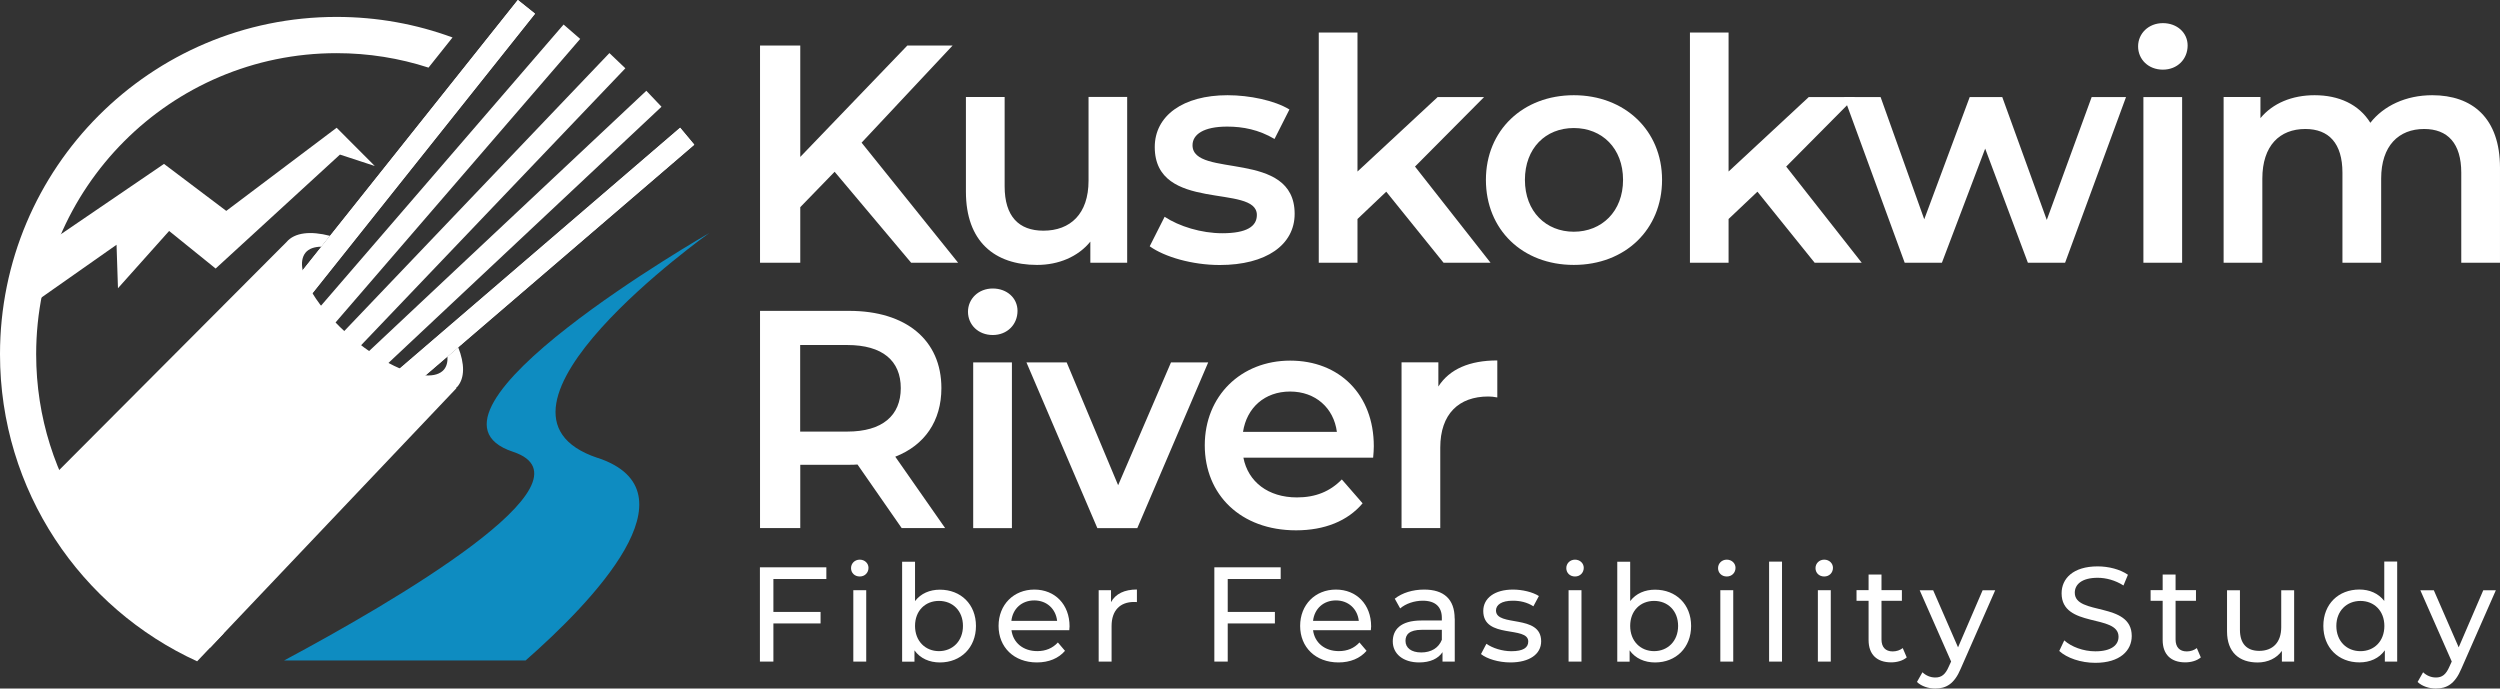 <svg xmlns="http://www.w3.org/2000/svg" width="305" height="84" viewBox="0 0 305 84" fill="none"><rect x="0" y="0" width="305" height="84" fill="#333333" stroke="none"/><g clip-path="url(#clip0_41_639)"><path d="M101.824 20.956L97.633 25.274V32.051H92.723V5.556H97.633V19.146L110.694 5.556H116.217L105.113 17.405L116.888 32.051H111.157L101.824 20.956Z" fill="white"></path><path d="M137.515 11.838V32.054H133.022V29.478C131.517 31.335 129.132 32.321 126.526 32.321C121.351 32.321 117.842 29.478 117.842 23.385V11.838H122.566V22.735C122.566 26.403 124.303 28.143 127.291 28.143C130.579 28.143 132.802 26.101 132.802 22.05V11.826H137.526L137.515 11.838Z" fill="white"></path><path d="M140.266 30.045L142.084 26.447C143.855 27.62 146.576 28.455 149.112 28.455C152.1 28.455 153.338 27.62 153.338 26.227C153.338 22.362 140.88 25.995 140.88 17.941C140.88 14.123 144.318 11.616 149.761 11.616C152.447 11.616 155.504 12.254 157.31 13.357L155.492 16.954C153.57 15.817 151.636 15.445 149.714 15.445C146.843 15.445 145.488 16.397 145.488 17.72C145.488 21.805 157.947 18.173 157.947 26.088C157.947 29.871 154.473 32.331 148.811 32.331C145.453 32.331 142.084 31.345 140.277 30.057L140.266 30.045Z" fill="white"></path><path d="M169.122 23.386L165.613 26.717V32.055H160.889V3.97H165.613V20.926L175.398 11.839H181.06L172.63 20.322L181.847 32.055H176.115L169.122 23.386Z" fill="white"></path><path d="M181.281 21.945C181.281 15.886 185.808 11.616 192.003 11.616C198.198 11.616 202.771 15.898 202.771 21.945C202.771 27.991 198.279 32.32 192.003 32.32C185.727 32.32 181.281 28.003 181.281 21.945ZM198.012 21.945C198.012 18.08 195.442 15.62 192.003 15.62C188.564 15.62 186.04 18.08 186.04 21.945C186.04 25.809 188.61 28.27 192.003 28.27C195.395 28.27 198.012 25.809 198.012 21.945Z" fill="white"></path><path d="M214.406 23.386L210.886 26.717V32.055H206.173V3.97H210.886V20.926L220.67 11.839H226.332L217.914 20.322L227.131 32.055H221.388L214.406 23.386Z" fill="white"></path><path d="M259.375 11.84L251.941 32.056H247.402L242.192 18.13L236.912 32.056H232.373L224.974 11.84H229.432L234.758 26.753L240.305 11.84H244.276L249.707 26.834L255.183 11.84H259.375Z" fill="white"></path><path d="M260.847 5.665C260.847 4.075 262.132 2.822 263.869 2.822C265.606 2.822 266.891 3.994 266.891 5.549C266.891 7.22 265.64 8.497 263.869 8.497C262.097 8.497 260.847 7.243 260.847 5.654V5.665ZM261.495 11.839H266.219V32.056H261.495V11.839Z" fill="white"></path><path d="M304.999 20.471V32.053H300.275V21.074C300.275 17.477 298.607 15.736 295.747 15.736C292.644 15.736 290.502 17.778 290.502 21.794V32.053H285.778V21.074C285.778 17.477 284.111 15.736 281.251 15.736C278.113 15.736 276.005 17.778 276.005 21.794V32.053H271.281V11.836H275.774V14.413C277.279 12.591 279.63 11.616 282.385 11.616C285.326 11.616 287.781 12.718 289.182 14.981C290.803 12.904 293.524 11.616 296.732 11.616C301.606 11.616 304.999 14.378 304.999 20.471Z" fill="white"></path><path d="M94.354 70.64V74.655H100.109V76.06H94.354V80.713H92.71V69.212H100.815V70.64H94.354Z" fill="white"></path><path d="M103.826 69.31C103.826 68.73 104.289 68.277 104.891 68.277C105.493 68.277 105.956 68.718 105.956 69.275C105.956 69.867 105.516 70.332 104.891 70.332C104.266 70.332 103.826 69.891 103.826 69.31ZM104.104 72.003H105.679V80.718H104.104V72.003Z" fill="white"></path><path d="M119.068 76.362C119.068 79.02 117.215 80.819 114.668 80.819C113.394 80.819 112.271 80.332 111.565 79.345V80.726H110.059V68.529H111.634V73.333C112.352 72.393 113.44 71.941 114.668 71.941C117.215 71.941 119.068 73.716 119.068 76.374V76.362ZM117.481 76.362C117.481 74.506 116.219 73.31 114.552 73.31C112.885 73.31 111.634 74.506 111.634 76.362C111.634 78.219 112.896 79.438 114.552 79.438C116.208 79.438 117.481 78.219 117.481 76.362Z" fill="white"></path><path d="M130.451 76.883H123.4C123.597 78.415 124.824 79.436 126.549 79.436C127.568 79.436 128.413 79.088 129.062 78.38L129.93 79.402C129.143 80.318 127.95 80.817 126.503 80.817C123.701 80.817 121.825 78.961 121.825 76.361C121.825 73.761 123.678 71.928 126.19 71.928C128.703 71.928 130.486 73.738 130.486 76.419C130.486 76.547 130.474 76.744 130.451 76.895V76.883ZM123.4 75.746H128.969C128.807 74.284 127.707 73.251 126.179 73.251C124.65 73.251 123.55 74.272 123.388 75.746H123.4Z" fill="white"></path><path d="M138.704 71.919V73.451C138.577 73.44 138.461 73.44 138.345 73.44C136.655 73.44 135.613 74.473 135.613 76.376V80.716H134.038V72.001H135.543V73.463C136.099 72.442 137.188 71.919 138.704 71.919Z" fill="white"></path><path d="M149.782 70.64V74.655H155.537V76.06H149.782V80.713H148.15V69.212H156.243V70.64H149.782Z" fill="white"></path><path d="M167.243 76.883H160.192C160.389 78.415 161.616 79.436 163.341 79.436C164.36 79.436 165.205 79.088 165.854 78.38L166.722 79.402C165.935 80.318 164.742 80.817 163.295 80.817C160.493 80.817 158.617 78.961 158.617 76.361C158.617 73.761 160.47 71.928 162.982 71.928C165.495 71.928 167.278 73.738 167.278 76.419C167.278 76.547 167.266 76.744 167.243 76.895V76.883ZM160.192 75.746H165.773C165.611 74.284 164.511 73.251 162.982 73.251C161.454 73.251 160.354 74.272 160.192 75.746Z" fill="white"></path><path d="M177.48 75.456V80.713H175.986V79.564C175.465 80.353 174.492 80.817 173.138 80.817C171.169 80.817 169.919 79.761 169.919 78.253C169.919 76.86 170.822 75.7 173.416 75.7H175.905V75.386C175.905 74.052 175.129 73.286 173.578 73.286C172.547 73.286 171.493 73.645 170.822 74.226L170.162 73.042C171.065 72.322 172.362 71.928 173.751 71.928C176.125 71.928 177.468 73.077 177.468 75.467L177.48 75.456ZM175.905 78.055V76.837H173.473C171.91 76.837 171.47 77.44 171.47 78.183C171.47 79.053 172.188 79.599 173.392 79.599C174.597 79.599 175.511 79.053 175.905 78.055Z" fill="white"></path><path d="M180.68 79.796L181.34 78.543C182.081 79.065 183.263 79.448 184.386 79.448C185.845 79.448 186.447 79.007 186.447 78.264C186.447 76.303 180.958 77.997 180.958 74.539C180.958 72.972 182.348 71.928 184.583 71.928C185.717 71.928 186.991 72.23 187.744 72.717L187.072 73.97C186.285 73.46 185.416 73.286 184.559 73.286C183.181 73.286 182.51 73.796 182.51 74.481C182.51 76.535 188.021 74.864 188.021 78.241C188.021 79.819 186.574 80.817 184.27 80.817C182.823 80.817 181.398 80.376 180.68 79.796Z" fill="white"></path><path d="M191.088 69.31C191.088 68.73 191.551 68.277 192.153 68.277C192.755 68.277 193.218 68.718 193.218 69.275C193.218 69.867 192.778 70.332 192.153 70.332C191.528 70.332 191.088 69.891 191.088 69.31ZM191.366 72.003H192.94V80.718H191.366V72.003Z" fill="white"></path><path d="M206.316 76.362C206.316 79.02 204.463 80.819 201.916 80.819C200.642 80.819 199.519 80.332 198.813 79.345V80.726H197.307V68.529H198.882V73.333C199.6 72.393 200.688 71.941 201.916 71.941C204.463 71.941 206.316 73.716 206.316 76.374V76.362ZM204.729 76.362C204.729 74.506 203.467 73.31 201.8 73.31C200.133 73.31 198.882 74.506 198.882 76.362C198.882 78.219 200.144 79.438 201.8 79.438C203.456 79.438 204.729 78.219 204.729 76.362Z" fill="white"></path><path d="M209.602 69.31C209.602 68.73 210.065 68.277 210.668 68.277C211.27 68.277 211.733 68.718 211.733 69.275C211.733 69.867 211.293 70.332 210.668 70.332C210.042 70.332 209.602 69.891 209.602 69.31ZM209.88 72.003H211.455V80.718H209.88V72.003Z" fill="white"></path><path d="M215.83 68.518H217.405V80.715H215.83V68.518Z" fill="white"></path><path d="M221.491 69.31C221.491 68.73 221.954 68.277 222.556 68.277C223.158 68.277 223.621 68.718 223.621 69.275C223.621 69.867 223.181 70.332 222.556 70.332C221.931 70.332 221.491 69.891 221.491 69.31ZM221.78 72.003H223.355V80.718H221.78V72.003Z" fill="white"></path><path d="M232.622 80.204C232.147 80.61 231.429 80.808 230.723 80.808C228.963 80.808 227.967 79.833 227.967 78.08V73.299H226.496V71.999H227.967V70.096H229.542V71.999H232.031V73.299H229.542V78.011C229.542 78.951 230.028 79.473 230.908 79.473C231.371 79.473 231.811 79.322 232.135 79.067L232.622 80.204Z" fill="white"></path><path d="M243.42 72.001L239.205 81.588C238.43 83.433 237.434 84.001 236.102 84.001C235.268 84.001 234.412 83.723 233.867 83.201L234.539 82.017C234.967 82.423 235.512 82.655 236.102 82.655C236.855 82.655 237.33 82.307 237.758 81.309L238.036 80.706L234.203 72.013H235.847L238.881 78.976L241.88 72.013H243.42V72.001Z" fill="white"></path><path d="M251.237 79.403L251.839 78.127C252.696 78.904 254.155 79.461 255.625 79.461C257.605 79.461 258.462 78.684 258.462 77.686C258.462 74.877 251.515 76.653 251.515 72.382C251.515 70.606 252.893 69.098 255.915 69.098C257.258 69.098 258.647 69.457 259.608 70.119L259.064 71.43C258.068 70.792 256.934 70.49 255.915 70.49C253.958 70.49 253.124 71.314 253.124 72.312C253.124 75.121 260.072 73.368 260.072 77.593C260.072 79.357 258.659 80.865 255.625 80.865C253.865 80.865 252.152 80.274 251.225 79.415L251.237 79.403Z" fill="white"></path><path d="M268.5 80.204C268.025 80.61 267.307 80.808 266.601 80.808C264.841 80.808 263.845 79.833 263.845 78.08V73.299H262.374V71.999H263.845V70.096H265.42V71.999H267.909V73.299H265.42V78.011C265.42 78.951 265.906 79.473 266.786 79.473C267.249 79.473 267.689 79.322 268.013 79.067L268.5 80.204Z" fill="white"></path><path d="M279.885 72.001V80.717H278.391V79.406C277.754 80.311 276.666 80.822 275.438 80.822C273.192 80.822 271.698 79.591 271.698 77.027V72.013H273.273V76.841C273.273 78.547 274.13 79.406 275.624 79.406C277.268 79.406 278.31 78.384 278.31 76.516V72.013H279.885V72.001Z" fill="white"></path><path d="M292.456 68.521V80.719H290.951V79.338C290.245 80.324 289.133 80.811 287.848 80.811C285.3 80.811 283.448 79.024 283.448 76.355C283.448 73.686 285.3 71.922 287.848 71.922C289.075 71.922 290.164 72.386 290.881 73.314V68.51H292.456V68.521ZM290.893 76.367C290.893 74.51 289.631 73.314 287.975 73.314C286.319 73.314 285.034 74.51 285.034 76.367C285.034 78.224 286.296 79.442 287.975 79.442C289.654 79.442 290.893 78.224 290.893 76.367Z" fill="white"></path><path d="M304.499 72.001L300.284 81.588C299.508 83.433 298.512 84.001 297.181 84.001C296.347 84.001 295.49 83.723 294.946 83.201L295.618 82.017C296.046 82.423 296.59 82.655 297.181 82.655C297.933 82.655 298.408 82.307 298.837 81.309L299.114 80.706L295.282 72.013H296.926L299.96 78.976L302.959 72.013H304.499V72.001Z" fill="white"></path><path d="M37.901 36.046L35.805 34.375L63.177 0L65.273 1.671L37.901 36.046Z" fill="white"></path><path d="M40.144 40.259L38.118 38.507L68.756 2.994L70.782 4.747L40.144 40.259Z" fill="white"></path><path d="M43.003 43.218L41.07 41.361L74.347 6.475L76.293 8.332L43.003 43.218Z" fill="white"></path><path d="M46.315 45.287L44.474 43.349L78.852 11.074L80.704 13.024L46.315 45.287Z" fill="white"></path><path d="M50.08 47.362L48.367 45.307L82.976 15.586L84.701 17.652L50.08 47.362Z" fill="white"></path><path d="M37.901 36.046L35.805 34.375L63.177 0L65.273 1.671L37.901 36.046Z" fill="white"></path><path d="M50.08 47.362L48.367 45.307L82.976 15.586L84.701 17.652L50.08 47.362Z" fill="white"></path><path d="M55.912 42.363L54.592 43.5C54.627 44.139 54.5 44.684 54.164 45.09C53.701 45.636 52.913 45.856 51.918 45.798C51.014 45.74 49.949 45.45 48.78 44.951C46.973 44.173 44.935 42.908 42.956 41.237C40.848 39.45 39.181 37.523 38.115 35.771C37.49 34.75 37.085 33.787 36.923 32.963C36.749 32.081 36.853 31.338 37.282 30.816C37.687 30.328 38.359 30.108 39.204 30.096L40.258 28.773C37.895 28.158 35.95 28.355 34.955 29.527L4.965 59.609C10.951 71.295 25.645 79.013 25.645 79.013L55.681 47.365L55.634 47.33C55.634 47.33 55.762 47.226 55.808 47.168C56.723 46.088 56.688 44.371 55.901 42.363H55.912Z" fill="white"></path><path d="M4.412 43.217C4.412 22.931 20.819 6.486 41.059 6.486C44.973 6.486 48.736 7.101 52.279 8.25L55.209 4.571C50.797 2.946 46.038 2.064 41.071 2.064C18.388 2.053 0 20.482 0 43.217C0 59.859 9.865 74.192 24.05 80.68L27.292 77.267C13.883 71.801 4.412 58.618 4.412 43.217Z" fill="white"></path><path d="M72.922 55.871C55.901 50.196 86.538 28.424 86.538 28.424C86.538 28.424 48.27 50.381 62.582 55.116C73.373 58.691 47.865 73.511 34.653 80.579H64.122C72.227 73.465 85.253 59.979 72.922 55.859V55.871Z" fill="#0E8CC1"></path><path d="M3.172 31.474L20.008 19.996L27.604 25.729L41.07 15.586L45.724 20.251L41.475 18.859L26.307 32.762L20.633 28.178L14.392 35.164L14.218 29.861L1.91 38.507L3.172 31.474Z" fill="white"></path><path d="M110.01 64.433L104.615 56.669C104.279 56.703 103.932 56.703 103.596 56.703H97.633V64.421H92.723V37.926H103.596C110.543 37.926 114.85 41.489 114.85 47.349C114.85 51.365 112.813 54.313 109.223 55.717L115.302 64.421H110.01V64.433ZM103.364 42.092H97.621V52.653H103.364C107.672 52.653 109.895 50.68 109.895 47.349C109.895 44.019 107.672 42.092 103.364 42.092Z" fill="white"></path><path d="M118.093 38.04C118.093 36.45 119.379 35.197 121.115 35.197C122.852 35.197 124.137 36.369 124.137 37.924C124.137 39.584 122.887 40.872 121.115 40.872C119.344 40.872 118.093 39.618 118.093 38.029V38.04ZM118.73 44.214H123.454V64.431H118.73V44.214Z" fill="white"></path><path d="M147.4 44.215L138.751 64.431H133.876L125.227 44.215H130.136L136.412 59.197L142.861 44.215H147.4Z" fill="white"></path><path d="M167.523 55.834H151.695C152.262 58.781 154.717 60.685 158.225 60.685C160.495 60.685 162.266 59.965 163.702 58.491L166.238 61.404C164.42 63.563 161.595 64.7 158.121 64.7C151.359 64.7 146.982 60.348 146.982 54.325C146.982 48.302 151.405 43.996 157.403 43.996C163.401 43.996 167.604 48.128 167.604 54.441C167.604 54.824 167.569 55.393 167.523 55.845V55.834ZM151.66 52.689H163.1C162.718 49.776 160.495 47.768 157.392 47.768C154.288 47.768 152.1 49.741 151.648 52.689H151.66Z" fill="white"></path><path d="M182.671 43.986V48.489C182.254 48.407 181.919 48.373 181.571 48.373C177.982 48.373 175.712 50.496 175.712 54.616V64.423H170.988V44.206H175.481V47.154C176.835 45.03 179.29 43.974 182.66 43.974L182.671 43.986Z" fill="white"></path></g><defs><clipPath id="clip0_41_639"><rect width="305" height="84" fill="white"></rect></clipPath></defs></svg>